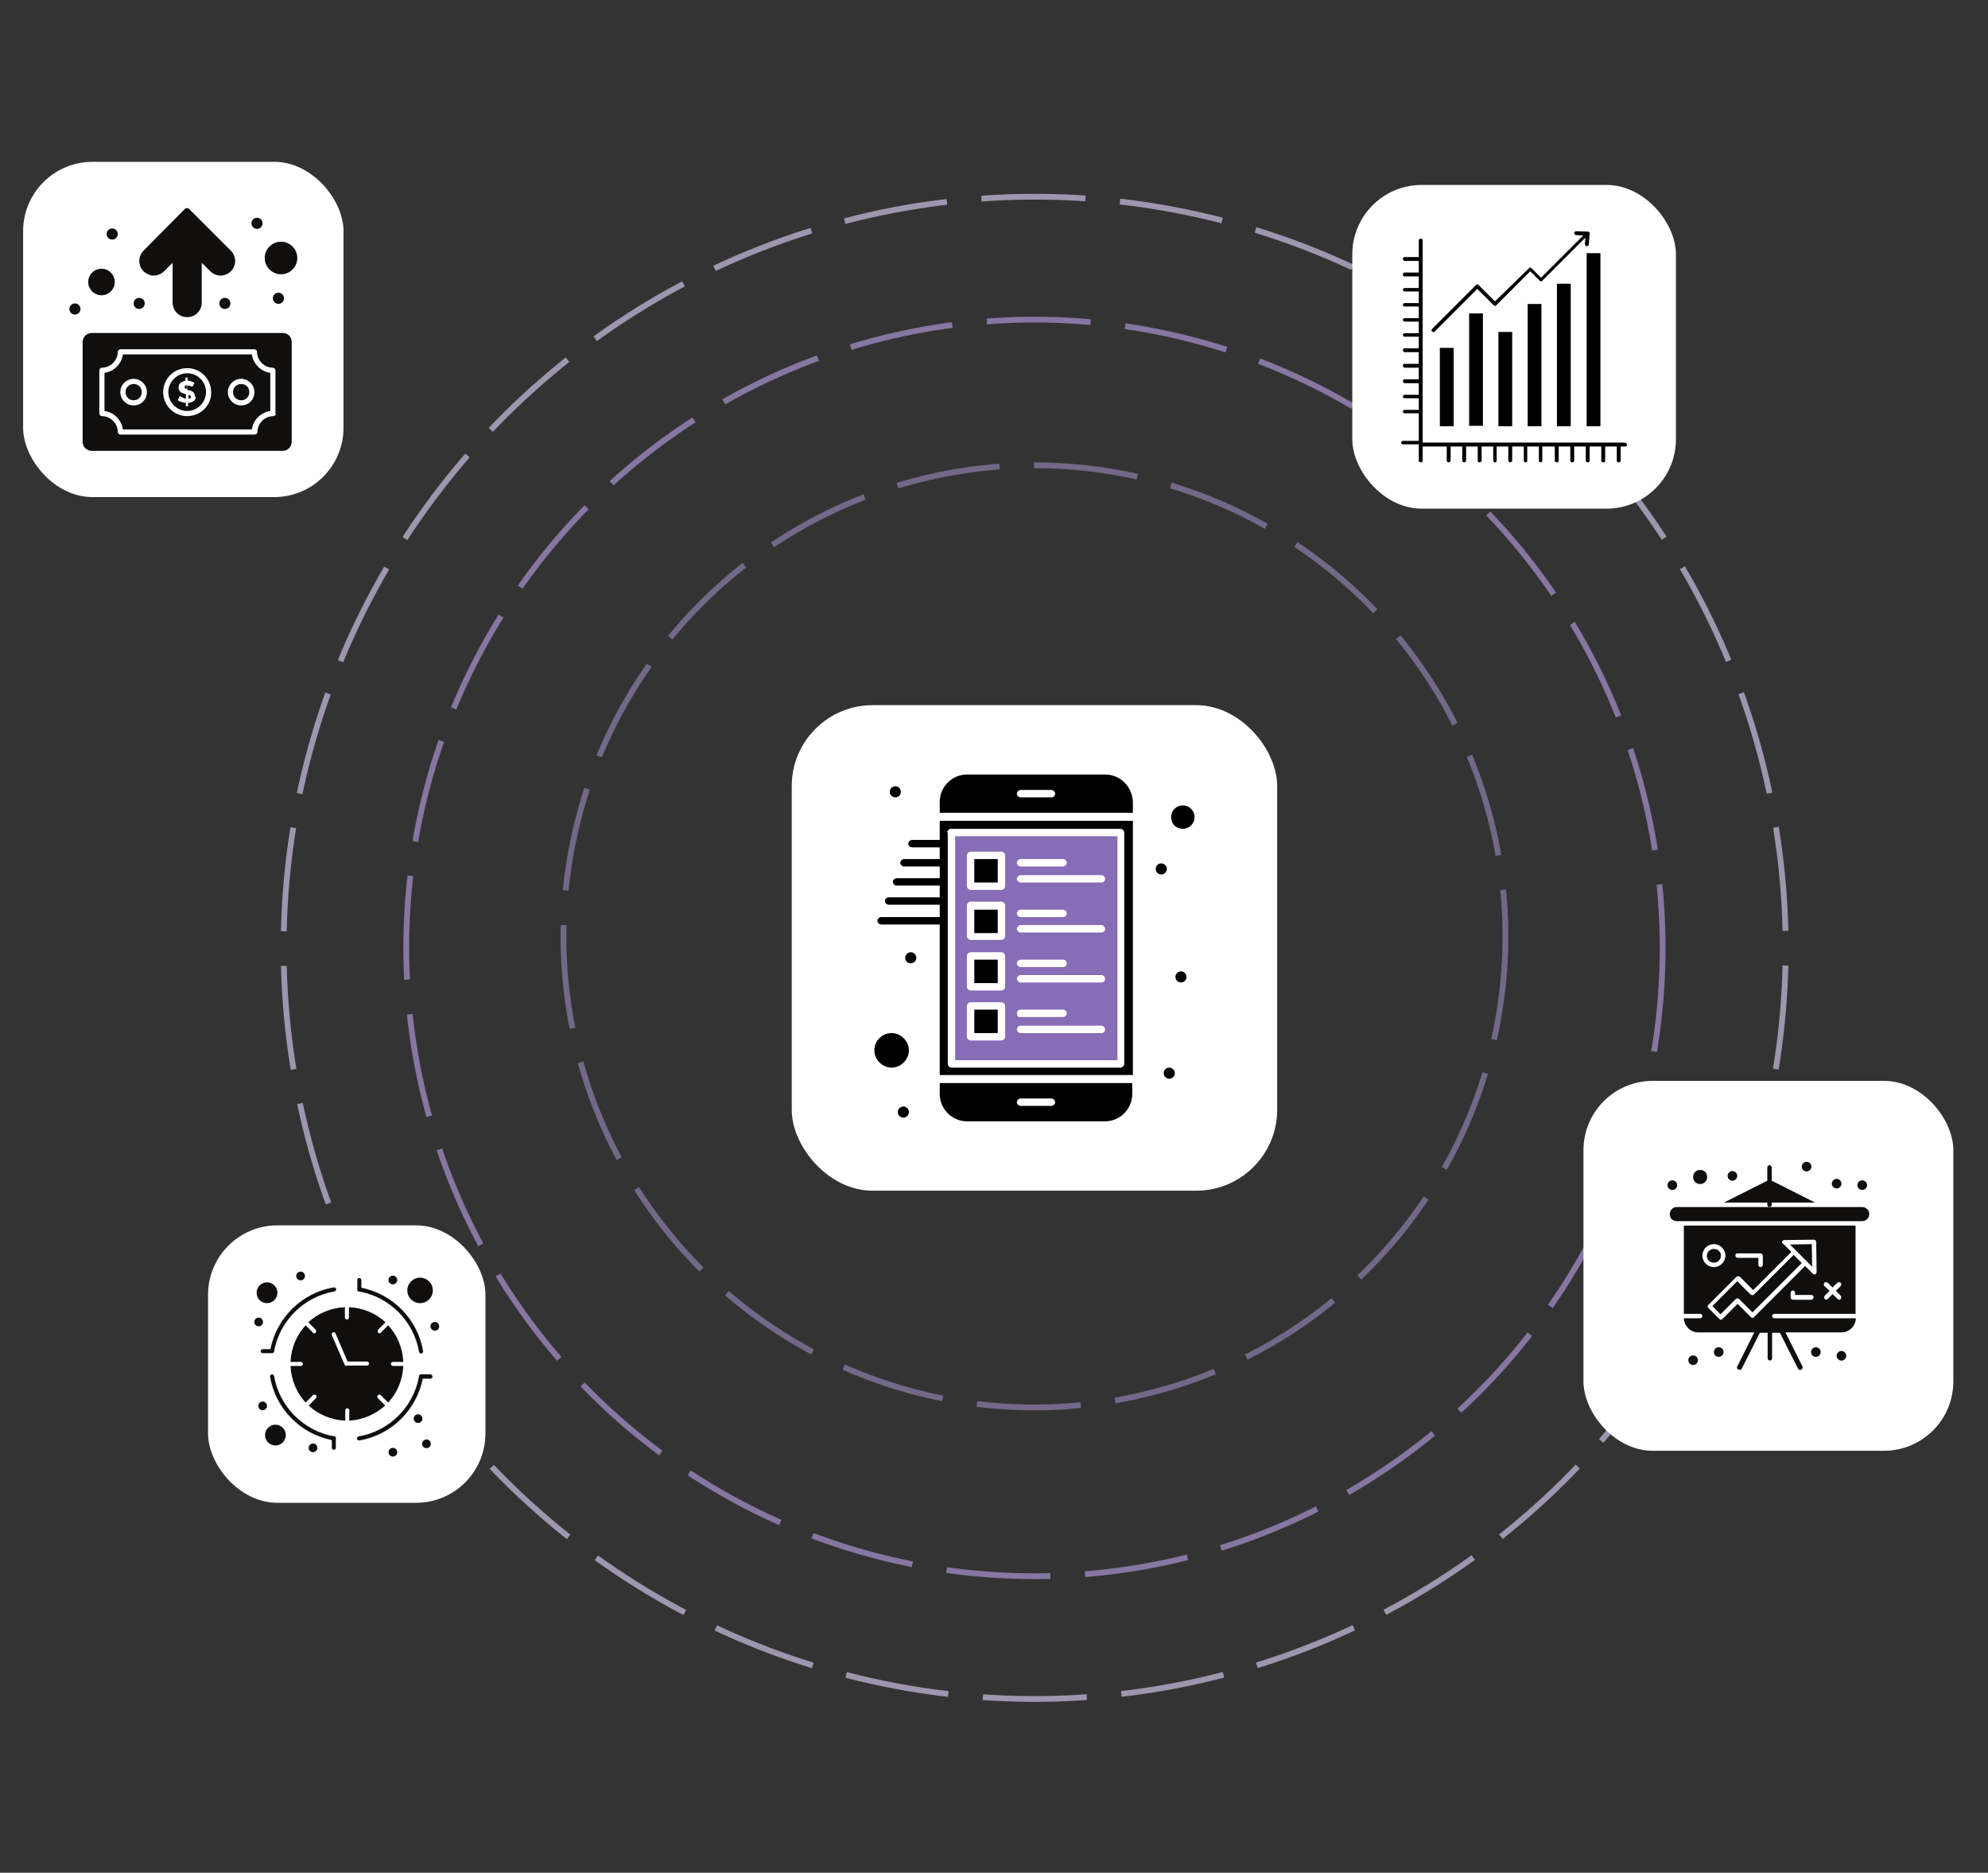 <svg width="344" height="324" viewBox="0 0 344 324" fill="none" xmlns="http://www.w3.org/2000/svg">
<rect x="0" y="0" width="344" height="324" fill="#333333" stroke="none"/>
<mask id="mask0_3251_11802" style="mask-type:alpha" maskUnits="userSpaceOnUse" x="0" y="0" width="344" height="324">
<rect width="344" height="324" fill="#D9D9D9"/>
</mask>
<g mask="url(#mask0_3251_11802)">
<circle opacity="0.68" cx="179" cy="164" r="108.703" stroke="#AD96D5" stroke-dasharray="18 6"/>
<circle opacity="0.68" cx="179" cy="162" r="81.5" stroke="#9281B0" stroke-dasharray="18 6"/>
<circle opacity="0.68" cx="130.428" cy="130.428" r="129.928" transform="matrix(0.755 -0.656 0.656 0.755 -5 151.073)" stroke="#D1C4E8" stroke-dasharray="18 6"/>
<rect x="274" y="187" width="64" height="64" rx="12" fill="white"/>
<path d="M303.498 223.973C303.369 224.102 303.113 224.102 302.92 223.973L300.61 221.663L296.311 225.963L297.722 227.375L300.353 224.744C300.482 224.615 300.738 224.615 300.931 224.744L303.241 227.054L311.776 218.519L310.364 217.107L303.498 223.973Z" fill="#100F0D"/>
<path d="M317.808 205.62C318.257 205.62 318.642 205.235 318.642 204.786C318.642 204.337 318.257 203.952 317.808 203.952C317.359 203.952 316.974 204.337 316.974 204.786C316.974 205.235 317.359 205.62 317.808 205.62Z" fill="#100F0D"/>
<path d="M294.193 204.85C294.835 204.85 295.412 204.337 295.412 203.631C295.412 202.925 294.899 202.412 294.193 202.412C293.487 202.412 292.974 202.925 292.974 203.631C292.974 204.337 293.487 204.85 294.193 204.85Z" fill="#100F0D"/>
<path d="M292.974 234.497C292.525 234.497 292.14 234.882 292.14 235.331C292.14 235.781 292.525 236.166 292.974 236.166C293.423 236.166 293.808 235.781 293.808 235.331C293.808 234.882 293.423 234.497 292.974 234.497Z" fill="#100F0D"/>
<path d="M318.642 233.727C318.193 233.727 317.808 234.112 317.808 234.561C317.808 235.01 318.193 235.396 318.642 235.396C319.091 235.396 319.476 235.01 319.476 234.561C319.476 234.112 319.091 233.727 318.642 233.727Z" fill="#100F0D"/>
<path d="M312.61 218.198L313.573 219.161L313.509 215.246L309.723 215.31L310.685 216.273L312.61 218.198Z" fill="#100F0D"/>
<path d="M322.235 208.829H315.818H290.15C289.508 208.829 288.931 209.342 288.931 210.048C288.931 210.754 289.444 211.268 290.15 211.268H290.984H321.465H322.235C322.877 211.268 323.454 210.754 323.454 210.048C323.454 209.342 322.877 208.829 322.235 208.829Z" fill="#100F0D"/>
<path d="M296.567 218.455C297.209 218.455 297.786 217.941 297.786 217.235C297.786 216.529 297.209 216.08 296.567 216.08C295.925 216.08 295.348 216.594 295.348 217.3C295.348 218.005 295.925 218.455 296.567 218.455Z" fill="#100F0D"/>
<path d="M296.567 215.246C297.658 215.246 298.556 216.145 298.556 217.235C298.556 218.326 297.658 219.225 296.567 219.225C295.476 219.225 294.578 218.326 294.578 217.235C294.578 216.145 295.476 215.246 296.567 215.246ZM300.61 216.85H304.652C304.845 216.85 305.037 217.043 305.037 217.235V218.84C305.037 219.032 304.845 219.225 304.652 219.225C304.46 219.225 304.267 219.032 304.267 218.84V217.62H300.674C300.481 217.62 300.289 217.428 300.289 217.235C300.289 217.043 300.353 216.85 300.61 216.85ZM308.374 214.797C308.439 214.669 308.567 214.54 308.759 214.54L313.893 214.476C314.021 214.476 314.086 214.54 314.15 214.604C314.214 214.669 314.278 214.797 314.278 214.861L314.342 220.059C314.342 220.059 314.342 220.059 314.342 220.123C314.342 220.316 314.15 220.508 313.957 220.508C313.829 220.508 313.765 220.444 313.7 220.38L312.353 219.032L303.497 227.888C303.433 227.952 303.305 228.016 303.241 228.016C303.177 228.016 303.048 227.952 302.984 227.888L300.674 225.578L298.043 228.209C297.979 228.273 297.85 228.337 297.786 228.337C297.658 228.337 297.594 228.273 297.53 228.209L295.604 226.284C295.54 226.219 295.476 226.091 295.476 226.027C295.476 225.963 295.54 225.834 295.604 225.77L300.481 220.893C300.61 220.765 300.866 220.765 301.059 220.893L303.369 223.203L309.979 216.594L308.631 215.246C308.374 215.118 308.31 214.925 308.374 214.797ZM315.69 222.497C315.561 222.369 315.561 222.112 315.69 221.92C315.818 221.792 316.075 221.792 316.267 221.92L317.102 222.754L317.936 221.92C318.064 221.792 318.321 221.792 318.513 221.92C318.642 222.048 318.642 222.305 318.513 222.497L317.679 223.332L318.513 224.166C318.642 224.294 318.642 224.551 318.513 224.743C318.449 224.808 318.321 224.872 318.257 224.872C318.128 224.872 318.064 224.808 318 224.743L317.102 223.909L316.267 224.743C316.203 224.808 316.075 224.872 316.011 224.872C315.946 224.872 315.818 224.808 315.754 224.743C315.626 224.615 315.626 224.358 315.754 224.166L316.588 223.332L315.69 222.497ZM313.444 224.872H310.235C310.043 224.872 309.85 224.679 309.85 224.487V223.653C309.85 223.46 310.043 223.267 310.235 223.267C310.428 223.267 310.62 223.46 310.62 223.653V224.038H313.444C313.636 224.038 313.829 224.23 313.829 224.423C313.829 224.615 313.636 224.872 313.444 224.872ZM291.369 227.31H294.193C294.385 227.31 294.578 227.503 294.578 227.695C294.578 227.888 294.385 228.08 294.193 228.08H291.369C291.433 229.428 292.524 230.519 293.872 230.519H303.562L300.61 236.422C300.481 236.615 300.61 236.872 300.802 236.936C300.866 236.936 300.931 237 300.995 237C301.123 237 301.316 236.936 301.38 236.807L304.524 230.583H305.872V235.011C305.872 235.203 306.064 235.396 306.257 235.396C306.449 235.396 306.642 235.203 306.642 235.011V230.583H307.989L311.134 236.807C311.198 236.936 311.326 237 311.519 237C311.583 237 311.647 237 311.711 236.936C311.904 236.807 311.968 236.615 311.904 236.422L308.952 230.519H318.642C319.989 230.519 321.08 229.428 321.144 228.08H307.027C306.834 228.08 306.642 227.888 306.642 227.695C306.642 227.503 306.834 227.31 307.027 227.31H321.08V212.038H291.369V227.31Z" fill="#100F0D"/>
<path d="M314.214 233.085C314.675 233.085 315.048 233.458 315.048 233.919C315.048 234.38 314.675 234.753 314.214 234.753C313.753 234.753 313.38 234.38 313.38 233.919C313.38 233.458 313.753 233.085 314.214 233.085Z" fill="#100F0D"/>
<path d="M297.402 233.085C297.862 233.085 298.236 233.458 298.236 233.919C298.236 234.38 297.862 234.753 297.402 234.753C296.941 234.753 296.567 234.38 296.567 233.919C296.567 233.458 296.941 233.085 297.402 233.085Z" fill="#100F0D"/>
<path d="M312.61 201C313.07 201 313.444 201.373 313.444 201.834C313.444 202.295 313.07 202.668 312.61 202.668C312.149 202.668 311.775 202.295 311.775 201.834C311.775 201.373 312.149 201 312.61 201Z" fill="#100F0D"/>
<path d="M299.776 202.605C300.236 202.605 300.61 202.978 300.61 203.439C300.61 203.899 300.236 204.273 299.776 204.273C299.315 204.273 298.941 203.899 298.941 203.439C298.941 202.978 299.315 202.605 299.776 202.605Z" fill="#100F0D"/>
<path d="M289.38 204.209C289.841 204.209 290.214 204.582 290.214 205.043C290.214 205.503 289.841 205.877 289.38 205.877C288.919 205.877 288.546 205.503 288.546 205.043C288.546 204.582 288.919 204.209 289.38 204.209Z" fill="#100F0D"/>
<path d="M322.236 204.209C322.696 204.209 323.07 204.582 323.07 205.043C323.07 205.503 322.696 205.877 322.236 205.877C321.775 205.877 321.401 205.503 321.401 205.043C321.401 204.582 321.775 204.209 322.236 204.209Z" fill="#100F0D"/>
<path d="M305.808 208.444C305.808 208.637 306 208.829 306.193 208.829C306.385 208.829 306.578 208.637 306.578 208.444V208.059H314.086L306.578 204.273V201.963C306.578 201.77 306.385 201.578 306.193 201.578C306 201.578 305.808 201.77 305.808 201.963V204.273L298.3 208.059H305.808V208.444Z" fill="#100F0D"/>
<rect x="234" y="32" width="56" height="56" rx="12" fill="white"/>
<path d="M281.18 76.574H246.172V41.565C246.172 41.415 246.022 41.266 245.873 41.266C245.724 41.266 245.501 41.415 245.501 41.565V44.47H243.043C242.893 44.47 242.745 44.618 242.745 44.767C242.745 44.917 242.893 45.14 243.043 45.14H245.501V47.151H243.043C242.893 47.151 242.745 47.3 242.745 47.523C242.745 47.672 242.893 47.821 243.043 47.821H245.501V49.833H243.043C242.893 49.833 242.745 49.982 242.745 50.13C242.745 50.279 242.893 50.428 243.043 50.428H245.501V52.439H243.043C242.893 52.439 242.745 52.589 242.745 52.738C242.745 52.886 242.893 53.035 243.043 53.035H245.501V55.047H243.043C242.893 55.047 242.745 55.196 242.745 55.344C242.745 55.493 242.893 55.643 243.043 55.643H245.501V57.654H243.043C242.893 57.654 242.745 57.803 242.745 57.952C242.745 58.101 242.893 58.25 243.043 58.25H245.501V60.261H243.043C242.893 60.261 242.745 60.41 242.745 60.559C242.745 60.708 242.893 60.931 243.043 60.931H245.501V62.943H243.043C242.893 62.943 242.745 63.092 242.745 63.241C242.745 63.389 242.893 63.613 243.043 63.613H245.501V65.624H243.043C242.893 65.624 242.745 65.773 242.745 65.922C242.745 66.071 242.893 66.294 243.043 66.294H245.501V68.305H243.043C242.893 68.305 242.745 68.454 242.745 68.604C242.745 68.752 242.893 68.901 243.043 68.901H245.501V70.913H243.043C242.893 70.913 242.745 71.062 242.745 71.211C242.745 71.36 242.893 71.509 243.043 71.509H245.501V76.276H242.745C242.596 76.276 242.447 76.425 242.447 76.574C242.447 76.723 242.596 76.872 242.745 76.872H245.501V79.702C245.501 79.852 245.65 80 245.873 80C246.022 80 246.172 79.852 246.172 79.702V77.244H250.342V79.702C250.342 79.852 250.491 80 250.64 80C250.79 80 251.013 79.852 251.013 79.702V77.244H253.024V79.702C253.024 79.852 253.173 80 253.322 80C253.471 80 253.694 79.852 253.694 79.702V77.244H255.706V79.702C255.706 79.852 255.855 80 256.004 80C256.152 80 256.376 79.852 256.376 79.702V77.244H258.387V79.702C258.387 79.852 258.536 80 258.685 80C258.834 80 258.983 79.852 258.983 79.702V77.244H260.994V79.702C260.994 79.852 261.143 80 261.292 80C261.441 80 261.665 79.852 261.665 79.702V77.244H263.676V79.702C263.676 79.852 263.825 80 263.974 80C264.123 80 264.273 79.852 264.273 79.702V77.244H266.283V79.702C266.283 79.852 266.432 80 266.581 80C266.73 80 266.879 79.852 266.879 79.702V77.244H269.039V79.702C269.039 79.852 269.188 80 269.412 80C269.561 80 269.71 79.852 269.71 79.702V77.244H271.721V79.702C271.721 79.852 271.87 80 272.094 80C272.242 80 272.391 79.852 272.391 79.702V77.244H274.402V79.702C274.402 79.852 274.552 80 274.775 80C274.924 80 275.073 79.852 275.073 79.702V77.244H277.084V79.702C277.084 79.852 277.234 80 277.456 80C277.606 80 277.754 79.852 277.754 79.702V77.244H279.766V79.702C279.766 79.852 279.915 80 280.138 80C280.286 80 280.436 79.852 280.436 79.702V77.244H281.256C281.404 77.244 281.553 77.095 281.553 76.947C281.479 76.723 281.33 76.574 281.18 76.574Z" fill="black"/>
<path d="M274.552 43.8H276.935V73.745H274.552V43.8Z" fill="black"/>
<path d="M264.348 52.589H266.731V73.745H264.348V52.589Z" fill="black"/>
<path d="M248.257 57.356L255.631 49.982L258.462 52.812C258.611 52.961 258.834 52.961 258.909 52.812L264.794 46.928L266.432 48.566C266.581 48.715 266.805 48.715 266.879 48.566L274.328 41.117L274.253 42.235C274.253 42.383 274.403 42.607 274.552 42.607C274.7 42.607 274.924 42.458 274.924 42.309L275.073 40.447C275.073 40.372 275.073 40.224 274.998 40.149C274.924 40.074 274.849 40.074 274.775 40.074L272.764 40C272.615 40 272.391 40.149 272.391 40.298C272.391 40.447 272.54 40.67 272.689 40.67L273.956 40.745L266.655 48.045L265.017 46.406C264.867 46.257 264.645 46.257 264.57 46.406L258.685 52.141L255.855 49.311C255.706 49.162 255.482 49.162 255.408 49.311L247.81 56.909C247.661 57.057 247.661 57.281 247.81 57.356C247.96 57.504 248.108 57.504 248.257 57.356Z" fill="black"/>
<path d="M269.412 49.089H271.796V73.745H269.412V49.089Z" fill="black"/>
<path d="M249.15 60.187H251.534V73.745H249.15V60.187Z" fill="black"/>
<path d="M259.281 57.432H261.665V73.745H259.281V57.432Z" fill="black"/>
<path d="M254.217 54.227H256.601V73.669H254.217V54.227Z" fill="black"/>
<rect x="36" y="212" width="48" height="48" rx="12" fill="white"/>
<path d="M59.971 236.319C59.797 236.319 59.681 236.261 59.623 236.087L57.416 230.976C57.358 230.802 57.416 230.57 57.59 230.512C57.764 230.454 57.997 230.512 58.055 230.686L60.145 235.564H63.514C63.688 235.564 63.862 235.738 63.862 235.913C63.862 236.087 63.688 236.261 63.514 236.261H59.971V236.319ZM66.65 243.172L65.372 241.895C65.256 241.778 65.256 241.546 65.372 241.372C65.488 241.256 65.721 241.256 65.895 241.372L67.173 242.65C68.741 240.965 69.67 238.758 69.786 236.319H67.986C67.811 236.319 67.637 236.145 67.637 235.971C67.637 235.797 67.811 235.622 67.986 235.622H69.786C69.67 233.183 68.741 230.976 67.173 229.292L65.895 230.57C65.837 230.628 65.721 230.686 65.663 230.686C65.605 230.686 65.488 230.628 65.43 230.57C65.314 230.454 65.314 230.221 65.43 230.047L66.708 228.769C65.024 227.201 62.817 226.272 60.378 226.156V227.956C60.378 228.13 60.203 228.305 60.029 228.305C59.855 228.305 59.681 228.13 59.681 227.956V226.156C57.242 226.272 55.035 227.201 53.35 228.769L54.628 230.047C54.744 230.163 54.744 230.395 54.628 230.57C54.57 230.628 54.454 230.686 54.396 230.686C54.28 230.686 54.222 230.628 54.164 230.57L52.886 229.292C51.318 230.976 50.389 233.183 50.273 235.622H52.073C52.247 235.622 52.421 235.797 52.421 235.971C52.421 236.145 52.247 236.319 52.073 236.319H50.273C50.389 238.758 51.318 240.965 52.886 242.65L54.164 241.372C54.28 241.256 54.512 241.256 54.686 241.372C54.802 241.488 54.802 241.72 54.686 241.895L53.409 243.172C55.093 244.74 57.3 245.669 59.739 245.786V243.985C59.739 243.811 59.913 243.637 60.087 243.637C60.262 243.637 60.436 243.811 60.436 243.985V245.786C62.759 245.669 64.966 244.682 66.65 243.172Z" fill="#100F0D"/>
<path d="M74.49 237.771H72.864C72.689 237.771 72.515 237.888 72.515 238.062C71.586 243.405 67.405 247.586 62.062 248.515C61.887 248.574 61.713 248.748 61.771 248.922C61.829 249.096 61.945 249.212 62.12 249.212H62.178C67.695 248.283 72.051 243.986 73.154 238.526H74.49C74.664 238.526 74.838 238.352 74.838 238.178C74.838 238.004 74.664 237.771 74.49 237.771Z" fill="#100F0D"/>
<path d="M45.452 233.416C45.278 233.416 45.103 233.59 45.103 233.764C45.103 233.939 45.278 234.113 45.452 234.113H47.078C47.252 234.113 47.427 233.997 47.427 233.822C48.356 228.537 52.537 224.356 57.88 223.427C58.054 223.369 58.229 223.194 58.171 223.02C58.113 222.846 57.938 222.672 57.764 222.73C52.247 223.659 47.891 227.957 46.788 233.416H45.452Z" fill="#100F0D"/>
<path d="M57.88 248.516C52.537 247.587 48.355 243.405 47.426 238.062C47.368 237.888 47.194 237.714 47.02 237.772C46.845 237.83 46.671 238.004 46.729 238.178C47.658 243.695 51.956 248.051 57.415 249.155V250.49C57.415 250.665 57.589 250.839 57.764 250.839C57.938 250.839 58.112 250.665 58.112 250.49V248.864C58.17 248.69 58.054 248.516 57.88 248.516Z" fill="#100F0D"/>
<path d="M62.062 223.426C67.405 224.356 71.586 228.537 72.516 233.88C72.574 234.054 72.69 234.17 72.864 234.17H72.922C73.096 234.112 73.271 233.938 73.213 233.764C72.283 228.247 67.986 223.891 62.526 222.787V221.452C62.526 221.277 62.352 221.103 62.178 221.103C62.004 221.103 61.83 221.277 61.83 221.452V223.078C61.772 223.252 61.888 223.426 62.062 223.426Z" fill="#100F0D"/>
<path d="M47.659 246.483C46.672 246.483 45.858 247.296 45.858 248.283C45.858 249.27 46.672 250.083 47.659 250.083C48.646 250.083 49.459 249.27 49.459 248.283C49.459 247.296 48.646 246.483 47.659 246.483Z" fill="#100F0D"/>
<path d="M72.689 225.459C73.909 225.459 74.896 224.472 74.896 223.252C74.896 222.032 73.909 221.045 72.689 221.045C71.47 221.045 70.482 222.032 70.482 223.252C70.482 224.472 71.47 225.459 72.689 225.459Z" fill="#100F0D"/>
<path d="M46.207 225.459C47.194 225.459 48.007 224.646 48.007 223.659C48.007 222.671 47.194 221.858 46.207 221.858C45.219 221.858 44.406 222.671 44.406 223.659C44.406 224.646 45.161 225.459 46.207 225.459Z" fill="#100F0D"/>
<path d="M72.341 244.682C72.758 244.682 73.096 245.021 73.096 245.437C73.096 245.854 72.758 246.192 72.341 246.192C71.924 246.192 71.586 245.854 71.586 245.437C71.586 245.021 71.924 244.682 72.341 244.682Z" fill="#100F0D"/>
<path d="M67.986 250.49C68.402 250.49 68.74 250.829 68.74 251.245C68.74 251.662 68.402 252 67.986 252C67.569 252 67.231 251.662 67.231 251.245C67.231 250.829 67.569 250.49 67.986 250.49Z" fill="#100F0D"/>
<path d="M54.163 249.735C54.58 249.735 54.918 250.073 54.918 250.49C54.918 250.907 54.58 251.245 54.163 251.245C53.746 251.245 53.408 250.907 53.408 250.49C53.408 250.073 53.746 249.735 54.163 249.735Z" fill="#100F0D"/>
<path d="M45.451 242.475C45.868 242.475 46.206 242.813 46.206 243.23C46.206 243.647 45.868 243.985 45.451 243.985C45.034 243.985 44.696 243.647 44.696 243.23C44.696 242.813 45.034 242.475 45.451 242.475Z" fill="#100F0D"/>
<path d="M75.245 228.712C75.662 228.712 76 229.05 76 229.467C76 229.884 75.662 230.222 75.245 230.222C74.828 230.222 74.49 229.884 74.49 229.467C74.49 229.05 74.828 228.712 75.245 228.712Z" fill="#100F0D"/>
<path d="M67.986 220.697C68.402 220.697 68.74 221.035 68.74 221.452C68.74 221.869 68.402 222.207 67.986 222.207C67.569 222.207 67.231 221.869 67.231 221.452C67.231 221.035 67.569 220.697 67.986 220.697Z" fill="#100F0D"/>
<path d="M52.014 220C52.431 220 52.769 220.339 52.769 220.755C52.769 221.172 52.431 221.51 52.014 221.51C51.597 221.51 51.259 221.172 51.259 220.755C51.259 220.339 51.597 220 52.014 220Z" fill="#100F0D"/>
<path d="M44.755 227.956C45.172 227.956 45.51 228.294 45.51 228.711C45.51 229.128 45.172 229.466 44.755 229.466C44.338 229.466 44 229.128 44 228.711C44 228.294 44.338 227.956 44.755 227.956Z" fill="#100F0D"/>
<path d="M73.793 249.038C74.21 249.038 74.548 249.376 74.548 249.793C74.548 250.21 74.21 250.548 73.793 250.548C73.376 250.548 73.038 250.21 73.038 249.793C73.038 249.376 73.376 249.038 73.793 249.038Z" fill="#100F0D"/>
<rect x="4" y="28" width="55.442" height="58" rx="12" fill="white"/>
<path d="M31.943 66.954C31.943 67.028 31.943 67.102 32.017 67.176C32.092 67.251 32.166 67.251 32.314 67.325V66.657C32.092 66.657 31.943 66.732 31.943 66.954Z" fill="#100F0D"/>
<path d="M41.729 70.142C40.469 70.142 39.431 69.104 39.431 67.843C39.431 66.583 40.469 65.545 41.729 65.545C42.99 65.545 44.028 66.583 44.028 67.843C44.028 69.104 43.064 70.142 41.729 70.142ZM32.388 71.995C30.09 71.995 28.236 70.142 28.236 67.843C28.236 65.545 30.09 63.692 32.388 63.692C34.686 63.692 36.54 65.545 36.54 67.843C36.614 70.142 34.686 71.995 32.388 71.995ZM23.12 70.142C21.86 70.142 20.822 69.104 20.822 67.843C20.822 66.583 21.86 65.545 23.12 65.545C24.381 65.545 25.419 66.583 25.419 67.843C25.419 69.104 24.455 70.142 23.12 70.142ZM43.583 61.319H21.267C21.045 62.95 19.71 64.285 18.079 64.507V71.106C19.71 71.328 21.045 72.662 21.267 74.293H43.583C43.805 72.662 45.14 71.328 46.771 71.106V64.507C45.14 64.285 43.805 62.95 43.583 61.319Z" fill="#100F0D"/>
<path d="M41.73 66.435C40.989 66.435 40.321 67.028 40.321 67.844C40.321 68.585 40.914 69.252 41.73 69.252C42.545 69.252 43.139 68.659 43.139 67.844C43.139 67.028 42.545 66.435 41.73 66.435Z" fill="#100F0D"/>
<path d="M23.121 66.435C22.379 66.435 21.712 67.028 21.712 67.844C21.712 68.585 22.305 69.252 23.121 69.252C23.936 69.252 24.529 68.659 24.529 67.844C24.529 67.028 23.936 66.435 23.121 66.435Z" fill="#100F0D"/>
<path d="M32.908 68.437C32.834 68.362 32.76 68.362 32.611 68.288V68.956C32.908 68.956 33.056 68.881 33.056 68.659C32.982 68.511 32.982 68.437 32.908 68.437Z" fill="#100F0D"/>
<path d="M47.736 71.55C47.736 71.772 47.513 71.995 47.291 71.995C45.808 71.995 44.547 73.255 44.547 74.738C44.547 74.96 44.325 75.183 44.103 75.183H20.823C20.601 75.183 20.378 74.96 20.378 74.738C20.378 73.255 19.118 71.995 17.635 71.995C17.413 71.995 17.19 71.772 17.19 71.55V64.062C17.19 63.84 17.413 63.617 17.635 63.617C19.118 63.617 20.378 62.357 20.378 60.874C20.378 60.651 20.601 60.429 20.823 60.429H44.029C44.251 60.429 44.473 60.651 44.473 60.874C44.473 62.357 45.734 63.617 47.217 63.617C47.439 63.617 47.661 63.84 47.661 64.062V71.55H47.736ZM48.922 57.612H15.856C15.04 57.612 14.299 58.279 14.299 59.169V76.443C14.299 77.259 14.966 78 15.856 78H48.922C49.737 78 50.479 77.333 50.479 76.443V59.169C50.479 58.279 49.811 57.612 48.922 57.612Z" fill="#100F0D"/>
<path d="M33.798 69.029C33.724 69.177 33.649 69.326 33.501 69.4C33.353 69.474 33.279 69.548 33.056 69.622C32.834 69.696 32.76 69.696 32.537 69.696V70.29H32.167V69.696C31.944 69.696 31.648 69.622 31.425 69.548C31.203 69.474 30.98 69.4 30.758 69.251L31.129 68.51C31.129 68.51 31.203 68.584 31.277 68.584C31.351 68.658 31.425 68.658 31.499 68.733C31.573 68.807 31.722 68.807 31.796 68.881C31.944 68.955 32.018 68.955 32.167 68.955V68.214L31.944 68.139C31.796 68.065 31.648 67.991 31.499 67.991C31.351 67.917 31.277 67.843 31.203 67.769C31.129 67.695 31.055 67.621 30.98 67.472C30.906 67.398 30.906 67.25 30.906 67.102C30.906 66.879 30.906 66.731 30.98 66.582C31.055 66.434 31.129 66.286 31.277 66.212C31.351 66.138 31.499 66.064 31.648 65.989C31.796 65.915 31.944 65.915 32.093 65.841V65.322H32.463V65.841C32.686 65.841 32.908 65.915 33.13 65.989C33.353 66.064 33.501 66.138 33.649 66.212L33.279 66.953L33.205 66.879C33.13 66.879 33.056 66.805 32.982 66.805C32.908 66.731 32.834 66.731 32.686 66.731C32.611 66.731 32.463 66.657 32.389 66.657V67.398L32.537 67.472C32.686 67.546 32.908 67.546 33.056 67.621C33.205 67.695 33.353 67.769 33.427 67.843C33.501 67.917 33.575 68.065 33.649 68.139C33.724 68.288 33.724 68.436 33.724 68.584C33.946 68.733 33.872 68.881 33.798 69.029ZM32.389 64.581C30.61 64.581 29.127 66.064 29.127 67.843C29.127 69.622 30.61 71.105 32.389 71.105C34.168 71.105 35.651 69.622 35.651 67.843C35.651 65.989 34.168 64.581 32.389 64.581Z" fill="#100F0D"/>
<path d="M26.606 47.678C27.273 47.678 27.94 47.381 28.385 46.936L29.868 45.453V52.348C29.868 53.757 30.98 54.869 32.389 54.869C33.797 54.869 34.909 53.757 34.909 52.348V45.453L36.392 46.936C36.837 47.381 37.504 47.678 38.171 47.678C38.839 47.678 39.506 47.381 39.951 46.936C40.395 46.491 40.692 45.824 40.692 45.157C40.692 44.49 40.395 43.822 39.951 43.378L32.685 36.112C32.537 35.964 32.24 35.964 32.018 36.112L24.826 43.378C23.863 44.341 23.863 45.972 24.826 46.936C25.345 47.381 25.939 47.678 26.606 47.678Z" fill="#100F0D"/>
<path d="M19.414 39.523C19.946 39.523 20.378 39.954 20.378 40.486C20.378 41.019 19.946 41.45 19.414 41.45C18.882 41.45 18.45 41.019 18.45 40.486C18.45 39.954 18.882 39.523 19.414 39.523Z" fill="#100F0D"/>
<path d="M12.964 52.496C13.495 52.496 13.928 52.928 13.928 53.46C13.928 53.992 13.495 54.424 12.964 54.424C12.431 54.424 12 53.992 12 53.46C12 52.928 12.431 52.496 12.964 52.496Z" fill="#100F0D"/>
<path d="M24.085 51.533C24.616 51.533 25.049 51.964 25.049 52.497C25.049 53.029 24.616 53.46 24.085 53.46C23.553 53.46 23.121 53.029 23.121 52.497C23.121 51.964 23.553 51.533 24.085 51.533Z" fill="#100F0D"/>
<path d="M38.913 51.533C39.445 51.533 39.877 51.964 39.877 52.497C39.877 53.029 39.445 53.46 38.913 53.46C38.381 53.46 37.949 53.029 37.949 52.497C37.949 51.964 38.381 51.533 38.913 51.533Z" fill="#100F0D"/>
<path d="M48.181 50.643C48.712 50.643 49.144 51.075 49.144 51.607C49.144 52.139 48.712 52.571 48.181 52.571C47.648 52.571 47.217 52.139 47.217 51.607C47.217 51.075 47.648 50.643 48.181 50.643Z" fill="#100F0D"/>
<path d="M44.473 37.669C45.004 37.669 45.436 38.1 45.436 38.632C45.436 39.165 45.004 39.596 44.473 39.596C43.94 39.596 43.509 39.165 43.509 38.632C43.509 38.1 43.94 37.669 44.473 37.669Z" fill="#100F0D"/>
<path d="M17.561 51.087C18.821 51.087 19.859 50.05 19.859 48.789C19.859 47.529 18.821 46.491 17.561 46.491C16.301 46.491 15.263 47.529 15.263 48.789C15.263 50.05 16.301 51.087 17.561 51.087Z" fill="#100F0D"/>
<path d="M48.625 41.82C47.068 41.82 45.808 43.08 45.808 44.637C45.808 46.194 47.068 47.455 48.625 47.455C50.182 47.455 51.442 46.194 51.442 44.637C51.442 43.08 50.182 41.82 48.625 41.82Z" fill="#100F0D"/>
<rect x="137" y="122" width="84" height="84" rx="14" fill="white"/>
<path d="M168.591 148.626H172.648V152.683H168.591V148.626Z" fill="black"/>
<path d="M168.591 157.381H172.648V161.438H168.591V157.381Z" fill="black"/>
<path d="M190.584 152.684H176.598C176.278 152.684 175.957 152.363 175.957 152.043C175.957 151.723 176.278 151.402 176.598 151.402H190.584C190.904 151.402 191.225 151.723 191.225 152.043C191.225 152.363 191.011 152.684 190.584 152.684ZM175.957 158.022C175.957 157.701 176.278 157.381 176.598 157.381H183.965C184.285 157.381 184.605 157.701 184.605 158.022C184.605 158.342 184.285 158.662 183.965 158.662H176.598C176.278 158.662 175.957 158.342 175.957 158.022ZM190.584 161.331H176.598C176.278 161.331 175.957 161.011 175.957 160.691C175.957 160.37 176.278 160.05 176.598 160.05H190.584C190.904 160.05 191.225 160.37 191.225 160.691C191.225 161.011 191.011 161.331 190.584 161.331ZM175.957 166.669C175.957 166.349 176.278 166.029 176.598 166.029H183.965C184.285 166.029 184.605 166.349 184.605 166.669C184.605 166.99 184.285 167.31 183.965 167.31H176.598C176.278 167.31 175.957 166.99 175.957 166.669ZM190.584 169.979H176.598C176.278 169.979 175.957 169.659 175.957 169.339C175.957 169.018 176.278 168.698 176.598 168.698H190.584C190.904 168.698 191.225 169.018 191.225 169.339C191.225 169.659 191.011 169.979 190.584 169.979ZM175.957 175.317C175.957 174.997 176.278 174.677 176.598 174.677H183.965C184.285 174.677 184.605 174.997 184.605 175.317C184.605 175.637 184.285 175.958 183.965 175.958H176.598C176.278 176.065 175.957 175.744 175.957 175.317ZM190.584 178.734H176.598C176.278 178.734 175.957 178.413 175.957 178.093C175.957 177.773 176.278 177.452 176.598 177.452H190.584C190.904 177.452 191.225 177.773 191.225 178.093C191.225 178.413 191.011 178.734 190.584 178.734ZM173.929 153.324C173.929 153.644 173.609 153.965 173.288 153.965H167.95C167.63 153.965 167.31 153.644 167.31 153.324V147.986C167.31 147.666 167.63 147.345 167.95 147.345H173.288C173.609 147.345 173.929 147.666 173.929 147.986V153.324ZM173.929 161.972C173.929 162.292 173.609 162.612 173.288 162.612H167.95C167.63 162.612 167.31 162.292 167.31 161.972V156.634C167.31 156.313 167.63 155.993 167.95 155.993H173.288C173.609 155.993 173.929 156.313 173.929 156.634V161.972ZM173.929 170.726C173.929 171.047 173.609 171.367 173.288 171.367H167.95C167.63 171.367 167.31 171.047 167.31 170.726V165.388C167.31 165.068 167.63 164.748 167.95 164.748H173.288C173.609 164.748 173.929 165.068 173.929 165.388V170.726ZM173.929 179.374C173.929 179.694 173.609 180.015 173.288 180.015H167.95C167.63 180.015 167.31 179.694 167.31 179.374V174.036C167.31 173.716 167.63 173.395 167.95 173.395H173.288C173.609 173.395 173.929 173.716 173.929 174.036V179.374ZM176.598 148.627H183.965C184.285 148.627 184.605 148.947 184.605 149.267C184.605 149.587 184.285 149.908 183.965 149.908H176.598C176.278 149.908 175.957 149.587 175.957 149.267C175.957 148.947 176.278 148.627 176.598 148.627ZM193.253 144.676H165.281V183.431H193.36V144.676H193.253Z" fill="#876CB6"/>
<path d="M176.598 190.05H181.936C182.257 190.05 182.577 190.37 182.577 190.69C182.577 191.011 182.257 191.331 181.936 191.331H176.598C176.278 191.331 175.958 191.011 175.958 190.69C175.958 190.37 176.278 190.05 176.598 190.05ZM162.612 189.302C162.612 191.865 164.748 194 167.31 194H191.225C193.787 194 195.922 191.865 195.922 189.302V187.381H162.612V189.302Z" fill="black"/>
<path d="M154.284 178.733C152.576 178.733 151.295 180.121 151.295 181.723C151.295 183.324 152.683 184.712 154.284 184.712C155.886 184.712 157.274 183.324 157.274 181.723C157.274 180.121 155.886 178.733 154.284 178.733Z" fill="black"/>
<path d="M163.893 144.035C163.893 143.715 164.214 143.394 164.534 143.394H193.894C194.214 143.394 194.534 143.715 194.534 144.035V184.071C194.534 184.391 194.214 184.712 193.894 184.712H164.641C164.32 184.712 164 184.391 164 184.071V144.035H163.893ZM162.612 145.316H157.808C157.488 145.316 157.167 145.636 157.167 145.957C157.167 146.277 157.488 146.597 157.808 146.597H162.612V148.626H156.42C156.1 148.626 155.779 148.946 155.779 149.266C155.779 149.587 156.1 149.907 156.42 149.907H162.612V151.935H155.139C154.818 151.935 154.498 152.256 154.498 152.576C154.498 152.896 154.818 153.217 155.139 153.217H162.612V155.245H153.751C153.431 155.245 153.11 155.565 153.11 155.886C153.11 156.206 153.431 156.526 153.751 156.526H162.612V158.661H152.47C152.149 158.661 151.829 158.982 151.829 159.302C151.829 159.622 152.149 159.943 152.47 159.943H162.612V185.993H196.029V142.007H162.612V145.316Z" fill="black"/>
<path d="M168.591 166.028H172.648V170.085H168.591V166.028Z" fill="black"/>
<path d="M168.591 174.676H172.648V178.733H168.591V174.676Z" fill="black"/>
<path d="M204.677 139.338C203.609 139.338 202.648 140.192 202.648 141.367C202.648 142.541 203.503 143.395 204.677 143.395C205.745 143.395 206.705 142.541 206.705 141.367C206.705 140.192 205.745 139.338 204.677 139.338Z" fill="black"/>
<path d="M181.936 137.95H176.598C176.278 137.95 175.958 137.63 175.958 137.31C175.958 136.989 176.278 136.669 176.598 136.669H181.936C182.257 136.669 182.577 136.989 182.577 137.31C182.577 137.63 182.363 137.95 181.936 137.95ZM191.225 134H167.31C164.748 134 162.612 136.135 162.612 138.697V140.619H196.029V138.697C195.922 136.135 193.894 134 191.225 134Z" fill="black"/>
<path d="M154.926 136.028C155.457 136.028 155.887 136.458 155.887 136.989C155.887 137.519 155.457 137.95 154.926 137.95C154.394 137.95 153.965 137.519 153.965 136.989C153.965 136.458 154.394 136.028 154.926 136.028Z" fill="black"/>
<path d="M157.595 164.748C158.126 164.748 158.556 165.178 158.556 165.709C158.556 166.239 158.126 166.669 157.595 166.669C157.063 166.669 156.634 166.239 156.634 165.709C156.634 165.178 157.063 164.748 157.595 164.748Z" fill="black"/>
<path d="M156.313 191.437C156.844 191.437 157.274 191.868 157.274 192.398C157.274 192.929 156.844 193.359 156.313 193.359C155.783 193.359 155.353 192.929 155.353 192.398C155.353 191.868 155.783 191.437 156.313 191.437Z" fill="black"/>
<path d="M200.94 149.373C201.471 149.373 201.901 149.803 201.901 150.334C201.901 150.864 201.471 151.294 200.94 151.294C200.41 151.294 199.979 150.864 199.979 150.334C199.979 149.803 200.41 149.373 200.94 149.373Z" fill="black"/>
<path d="M204.356 168.057C204.887 168.057 205.317 168.487 205.317 169.018C205.317 169.548 204.887 169.979 204.356 169.979C203.826 169.979 203.396 169.548 203.396 169.018C203.396 168.487 203.826 168.057 204.356 168.057Z" fill="black"/>
<path d="M202.328 184.712C202.859 184.712 203.289 185.143 203.289 185.673C203.289 186.203 202.859 186.634 202.328 186.634C201.797 186.634 201.367 186.203 201.367 185.673C201.367 185.143 201.797 184.712 202.328 184.712Z" fill="black"/>
</g>
</svg>
